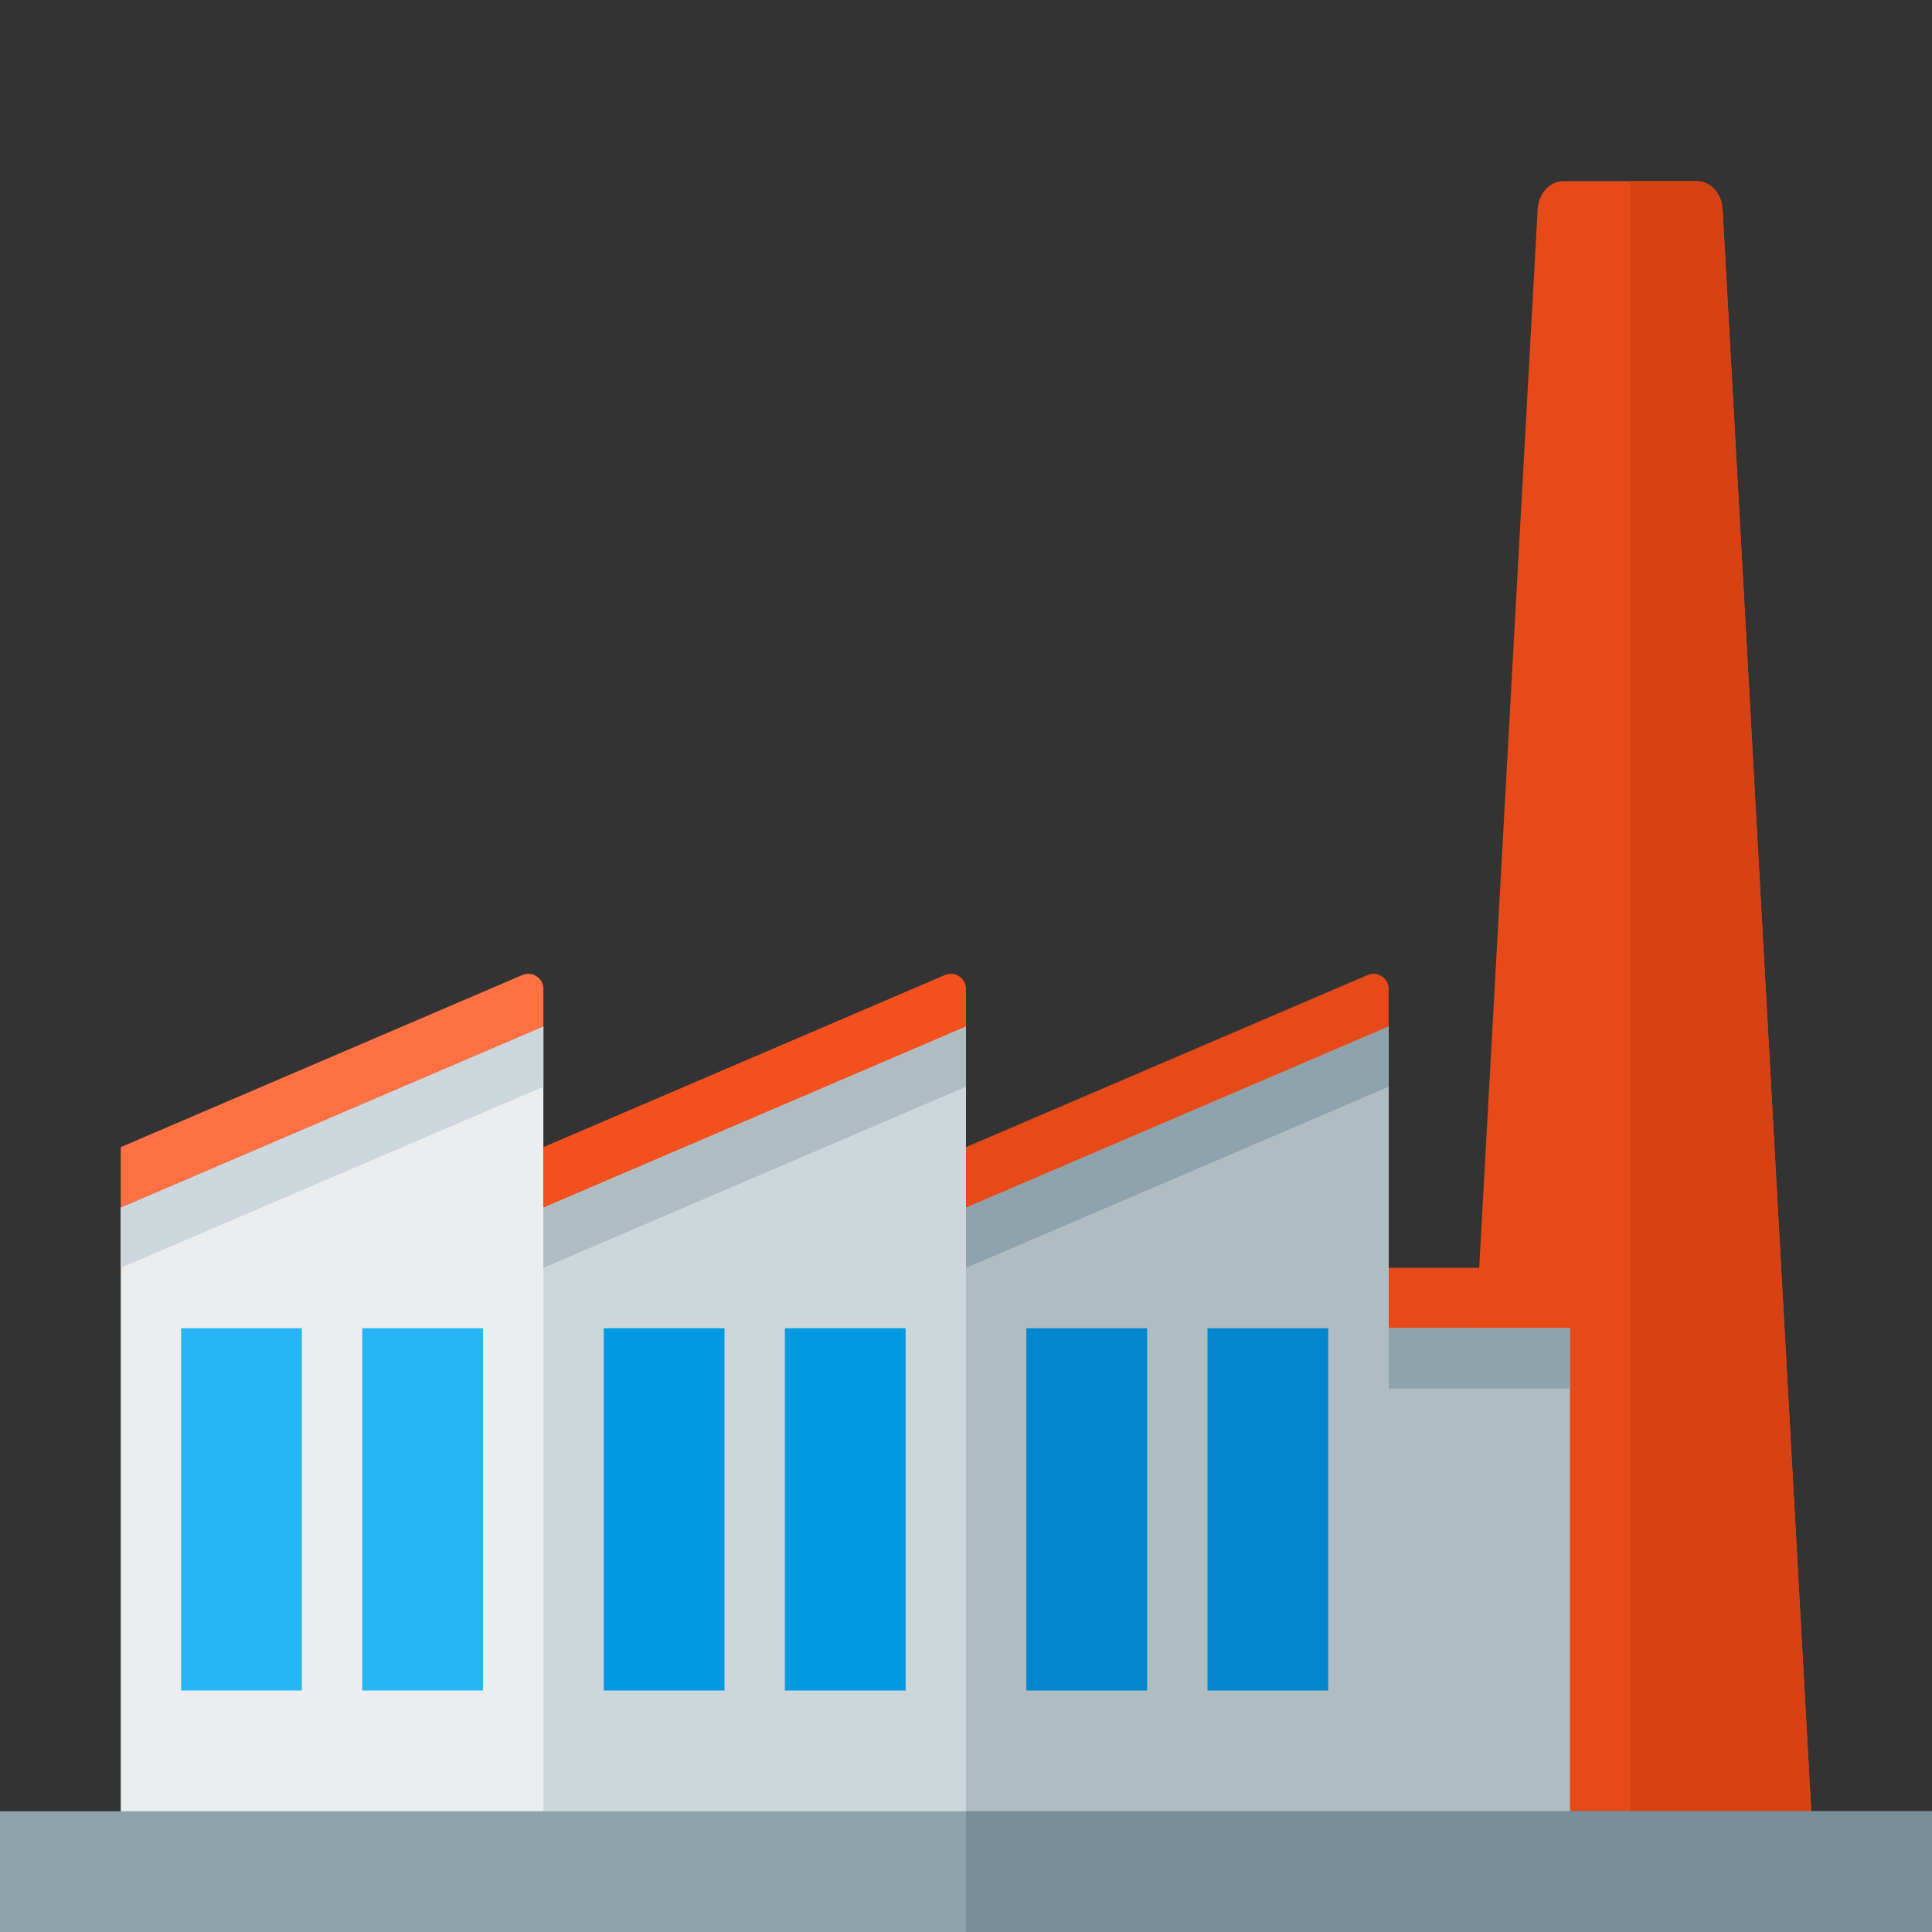 <svg version="1.1" xmlns="http://www.w3.org/2000/svg" xmlns:xlink="http://www.w3.org/1999/xlink" viewBox="0 0 512 512"><rect x="0" y="0" width="512" height="512" fill="#333333" stroke="none"/><g><path d="M414.35,48l35.3,0c3.6,0 6.6,3.2 6.85,7.4l23.5,424.6l-96,0l7.1,-128l-23.1,0l0,-16l24,0l15.5,-280.6c0.25,-4.2 3.25,-7.4 6.85,-7.4z" fill="#e54a18" /><path d="M432,48l17.65,0c3.6,0 6.6,3.2 6.85,7.4l23.5,424.6l-48,0z" fill="#d74214" /><polygon points="32,320 144,272 144,320 256,272 256,320 368,272 368,352 416,352 416,496 32,496" fill="#ebedef" /><polygon points="256,320 368,272 368,352 416,352 416,496 256,496" fill="#afbdc3" /><polygon points="144,320 256,272 256,320 256,496 144,496" fill="#cdd7db" /><path d="M96,352l32,0l0,96l-32,0z M48,352l32,0l0,96l-32,0z" fill="#28b5f5" /><path d="M208,352l32,0l0,96l-32,0z M160,352l32,0l0,96l-32,0z" fill="#0299e3" /><path d="M320,352l32,0l0,96l-32,0z M272,352l32,0l0,96l-32,0z" fill="#0287cf" /><polygon points="368,352 416,352 416,368 368,368" fill="#8fa3ad" /><polygon points="32,320 144,272 144,288 32,336" fill="#cdd7db" /><polygon points="144,320 256,272 256,288 144,336" fill="#afbdc3" /><polygon points="256,320 368,272 368,288 256,336" fill="#8fa3ad" /><path d="M32,304l106.4,-45.6c1.3,-0.55 2.65,-0.45 3.8,0.35c1.15,0.75 1.8,1.95 1.8,3.3l0,9.95l-112,48z" fill="#ff7042" /><path d="M144,304l106.4,-45.6c1.3,-0.55 2.65,-0.45 3.8,0.35c1.15,0.75 1.8,1.95 1.8,3.3l0,9.95l-112,48z" fill="#f3501e" /><path d="M256,304l106.4,-45.6c1.3,-0.55 2.65,-0.45 3.8,0.35c1.15,0.75 1.8,1.95 1.8,3.3l0,9.95l-112,48z" fill="#e54a18" /><polygon points="0,480 512,480 512,512 0,512" fill="#8fa3ad" /><polygon points="256,480 512,480 512,512 256,512" fill="#788f9b" /></g></svg>